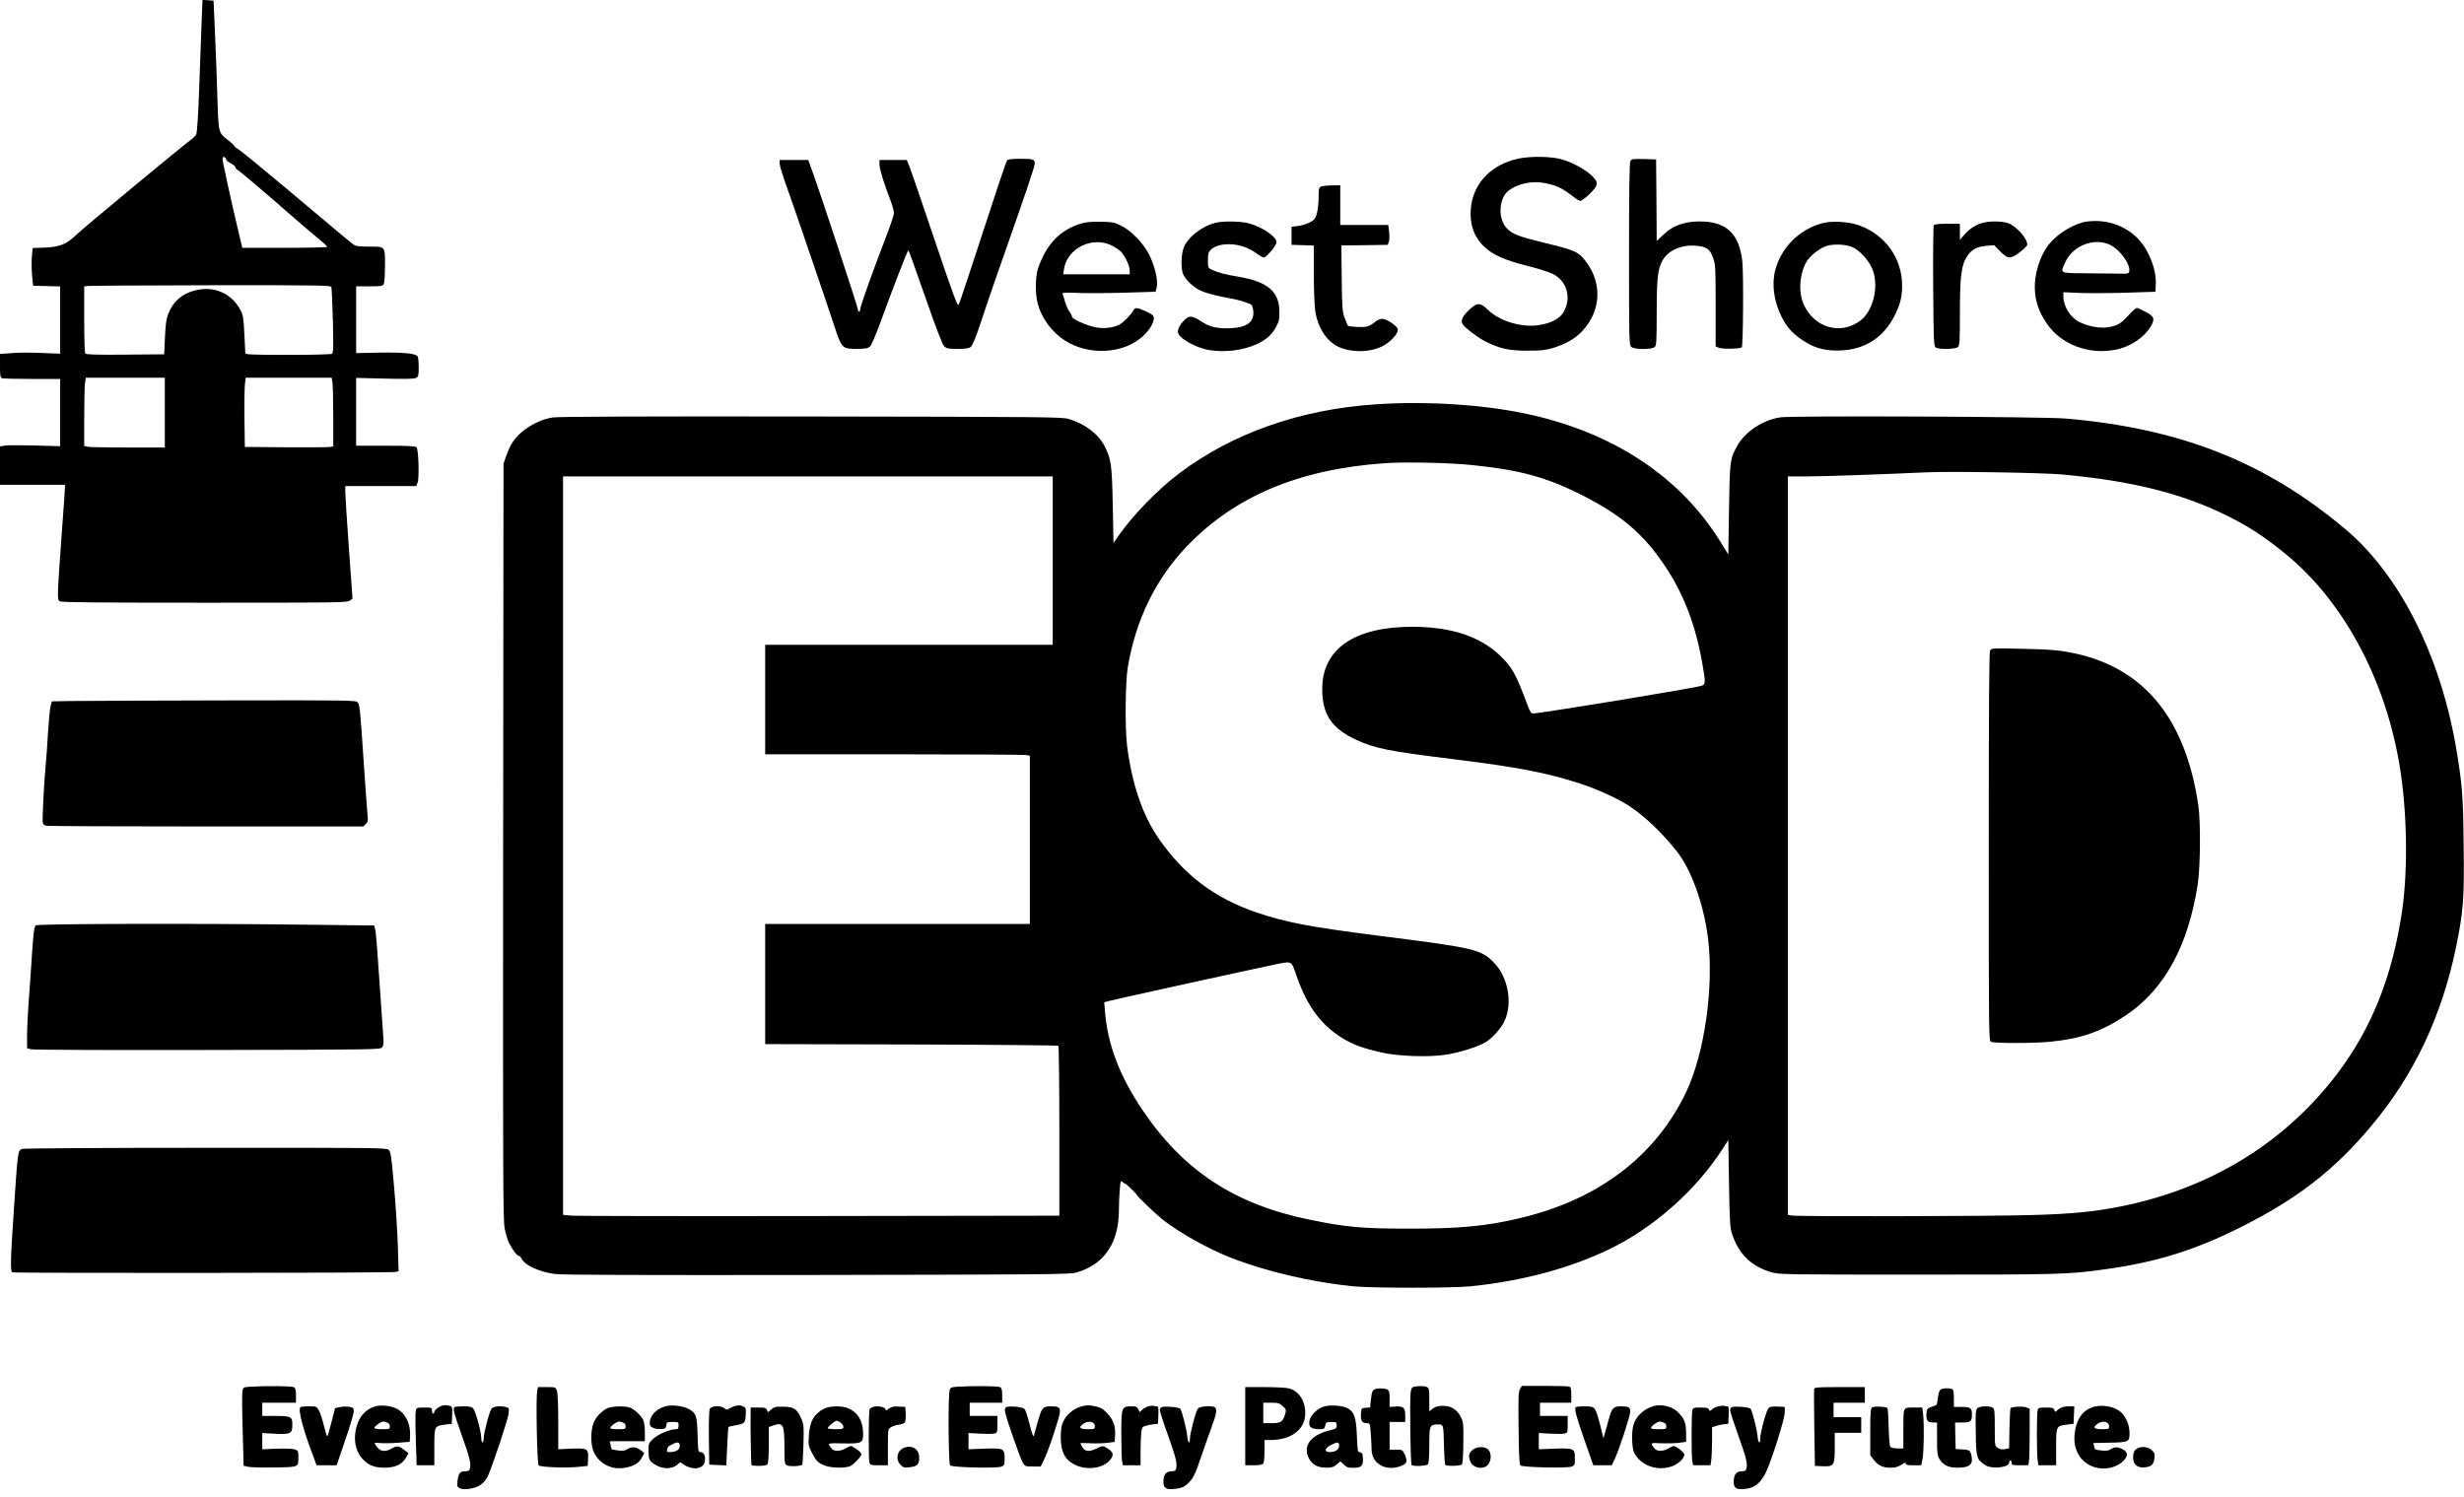 <?xml version="1.0" encoding="UTF-8" standalone="yes"?>
<svg version="1.0" xmlns="http://www.w3.org/2000/svg" width="2048" height="1244" viewBox="0 0 2048 1244" preserveAspectRatio="xMidYMid meet">
  <g transform="translate(0,1244) scale(0.1,-0.1)" fill="#000000" stroke="none">
    <path d="M1676 12263 c-4 -98 -13 -345 -20 -549 -8 -231 -18 -378 -25 -391 -6
-12 -26 -32 -43 -44 -64 -45 -894 -733 -953 -790 -83 -80 -135 -101 -262 -107
l-102 -4 -6 -72 c-3 -39 -3 -109 2 -156 l8 -85 113 -3 112 -3 0 -279 0 -280
-152 6 c-84 4 -197 4 -250 -1 l-98 -7 0 -98 c0 -80 3 -99 16 -104 9 -3 121 -6
250 -6 l234 0 0 -279 0 -280 -213 6 c-117 3 -230 3 -250 -1 l-37 -7 0 -159 0
-160 270 0 270 0 0 -22 c0 -13 -11 -174 -25 -358 -41 -567 -41 -576 -17 -589
15 -8 358 -11 1205 -11 1114 0 1186 1 1206 18 l21 17 -30 415 c-16 228 -30
439 -30 468 l0 52 295 0 295 0 11 28 c15 39 8 277 -9 294 -10 10 -71 13 -257
13 l-245 0 0 282 0 282 238 -6 c174 -4 244 -3 260 6 20 11 22 19 22 89 0 42
-4 82 -8 89 -16 25 -113 35 -313 32 l-199 -4 0 278 0 277 110 0 c98 0 110 2
120 19 5 11 10 81 10 155 0 162 5 156 -135 156 -53 0 -105 4 -115 10 -20 11
-70 52 -578 480 -200 168 -376 312 -392 320 -16 8 -30 20 -32 26 -2 7 -23 27
-47 45 -87 67 -84 57 -94 352 -4 144 -13 386 -20 537 l-12 275 -46 3 -46 3 -7
-178z m204 -1149 c0 -7 16 -21 36 -30 20 -10 39 -26 42 -36 2 -10 8 -18 13
-18 9 0 245 -201 498 -423 64 -56 147 -126 184 -156 37 -30 67 -58 67 -63 0
-4 -159 -8 -353 -8 l-353 0 -28 118 c-59 244 -136 598 -136 619 0 16 4 21 15
17 8 -4 15 -12 15 -20z m874 -1060 c3 -9 9 -135 13 -281 5 -222 4 -266 -8
-274 -8 -5 -173 -9 -366 -9 -276 0 -353 3 -354 13 0 6 -4 80 -8 162 -6 126
-11 157 -30 193 -73 143 -222 209 -379 168 -111 -28 -183 -91 -224 -196 -16
-43 -22 -86 -27 -195 l-6 -140 -324 -3 c-253 -2 -326 1 -333 10 -4 7 -8 135
-8 285 l0 272 28 4 c15 2 475 5 1023 6 901 1 997 -1 1003 -15z m-1384 -1044
l0 -290 -304 0 c-167 0 -318 3 -335 6 l-31 7 0 237 c0 130 3 258 6 284 l7 46
328 0 329 0 0 -290z m1394 244 c3 -26 6 -154 6 -285 l0 -239 -22 -5 c-13 -3
-178 -4 -368 -3 l-345 3 -3 225 c-2 124 0 253 3 288 l7 62 357 0 358 0 7 -46z"/>
    <path d="M12618 11121 c-214 -47 -360 -191 -389 -384 -21 -143 16 -263 110
-350 72 -67 171 -111 356 -157 88 -22 183 -52 212 -67 118 -59 157 -201 88
-319 -32 -54 -106 -92 -208 -107 -143 -21 -325 35 -419 127 -65 65 -94 63
-165 -7 -51 -52 -64 -84 -45 -113 19 -30 124 -109 182 -139 125 -63 198 -80
355 -80 119 0 151 4 215 23 110 35 184 78 244 143 163 176 164 422 4 604 -48
55 -93 72 -334 130 -204 49 -260 72 -303 121 -57 65 -66 182 -19 267 43 78
200 130 327 107 107 -19 150 -39 255 -120 21 -17 45 -30 53 -30 8 0 41 25 74
57 77 73 79 98 12 160 -54 49 -161 106 -243 129 -91 25 -260 27 -362 5z"/>
    <path d="M8371 11107 c-10 -12 -67 -185 -328 -982 -36 -110 -70 -209 -75 -219
-9 -16 -46 84 -198 535 -103 305 -197 580 -210 612 l-23 57 -113 0 -114 0 0
-38 c0 -36 37 -157 94 -305 14 -37 26 -81 26 -98 0 -16 -31 -110 -69 -207
-100 -257 -211 -568 -211 -592 0 -11 -4 -20 -10 -20 -5 0 -10 9 -10 19 0 20
-307 951 -377 1144 l-35 97 -119 0 -119 0 0 -28 c0 -16 19 -80 41 -143 53
-145 355 -1029 415 -1213 60 -181 65 -186 182 -186 71 0 94 4 111 18 14 11 48
91 96 222 101 278 219 580 225 580 3 0 66 -175 140 -388 89 -255 142 -395 157
-409 20 -20 32 -23 110 -23 63 0 95 4 110 15 15 11 38 65 79 187 31 95 99 295
151 443 243 691 303 869 303 895 0 36 -12 40 -125 40 -65 0 -96 -4 -104 -13z"/>
    <path d="M13551 11101 c-8 -13 -11 -265 -11 -774 0 -718 1 -755 18 -770 26
-24 173 -24 196 -1 14 13 16 53 16 277 0 286 8 365 45 436 45 86 154 137 274
129 95 -7 123 -26 150 -102 20 -58 21 -79 21 -399 l0 -337 28 -11 c30 -12 176
-9 189 4 12 12 16 628 4 723 -26 211 -123 311 -313 322 -147 9 -255 -26 -343
-109 l-55 -52 -2 339 -3 339 -102 3 c-93 2 -103 1 -112 -17z"/>
    <path d="M10983 10890 c-21 -9 -23 -16 -23 -93 0 -46 -7 -106 -15 -133 -12
-41 -21 -53 -57 -72 -24 -13 -68 -27 -98 -30 l-55 -7 0 -75 0 -75 93 -3 92 -3
0 -229 c0 -126 5 -264 11 -307 18 -137 89 -252 186 -302 106 -53 266 -53 373
1 70 36 133 106 128 141 -4 28 -93 87 -130 87 -19 0 -43 -11 -64 -30 -18 -16
-50 -32 -70 -36 -34 -6 -141 0 -150 9 -3 2 -14 31 -27 63 -20 54 -22 80 -25
331 l-3 273 193 2 193 3 9 26 c5 14 6 51 2 82 l-7 57 -200 0 -199 0 0 165 0
165 -67 -1 c-38 0 -78 -4 -90 -9z"/>
    <path d="M17350 10599 c-102 -12 -244 -96 -318 -188 -80 -99 -128 -260 -118
-392 6 -94 35 -173 94 -262 119 -181 356 -271 585 -222 116 24 231 102 283
191 37 63 30 83 -41 121 -33 18 -66 33 -74 33 -8 0 -39 -27 -69 -60 -63 -70
-93 -88 -170 -100 -68 -12 -166 7 -240 44 -75 38 -132 130 -132 213 l0 34 138
-6 c75 -3 247 -2 382 2 l245 8 3 63 c6 122 -56 281 -146 376 -106 111 -262
165 -422 145z m186 -193 c80 -37 171 -159 162 -219 -3 -19 -9 -22 -45 -22 -24
1 -149 2 -278 3 -268 2 -253 -5 -209 92 62 138 238 207 370 146z"/>
    <path d="M8996 10585 c-180 -51 -297 -170 -367 -373 -24 -68 -26 -213 -4 -295
32 -121 117 -238 227 -308 200 -128 489 -111 649 38 55 52 89 108 89 148 0 22
-10 30 -62 55 -75 35 -94 37 -108 9 -21 -38 -83 -100 -119 -119 -52 -26 -130
-34 -198 -20 -77 16 -193 69 -193 87 0 8 -9 26 -20 40 -11 15 -28 51 -37 82
-8 31 -18 62 -21 69 -3 10 21 12 124 7 71 -3 246 -2 389 2 l260 8 9 37 c13 53
-14 173 -61 268 -46 95 -151 204 -238 246 -53 26 -72 29 -165 31 -66 1 -123
-3 -154 -12z m253 -190 c27 -15 59 -37 70 -49 33 -36 71 -117 71 -152 l0 -34
-276 0 -277 0 6 39 c24 179 242 285 406 196z"/>
    <path d="M10107 10589 c-118 -28 -240 -124 -270 -213 -20 -57 -22 -157 -6
-207 16 -47 81 -112 142 -142 52 -24 137 -47 252 -67 33 -5 88 -19 122 -31 59
-19 62 -22 68 -59 17 -100 -42 -151 -183 -158 -107 -6 -178 10 -244 54 -74 50
-102 54 -139 18 -35 -33 -59 -74 -59 -102 0 -49 143 -132 261 -152 134 -21
278 -3 394 49 78 36 124 76 161 143 25 46 29 63 28 128 -1 167 -98 249 -341
290 -116 19 -165 33 -225 60 -26 12 -28 17 -28 77 0 51 4 67 21 84 33 33 83
49 154 49 80 0 158 -26 226 -74 27 -20 55 -36 63 -36 23 0 106 99 106 127 0
47 -120 128 -235 158 -64 16 -206 19 -268 4z"/>
    <path d="M15152 10586 c-193 -49 -347 -201 -397 -393 -30 -113 -11 -256 49
-378 45 -90 82 -134 160 -190 101 -72 182 -98 301 -99 217 -1 380 95 478 282
49 94 67 162 67 257 0 227 -139 423 -358 502 -83 30 -221 39 -300 19z m253
-204 c54 -28 117 -96 149 -160 69 -137 24 -359 -90 -446 -162 -124 -382 -63
-471 131 -47 103 -37 256 23 359 30 50 106 110 167 130 59 19 172 13 222 -14z"/>
    <path d="M16473 10586 c-59 -19 -107 -51 -148 -99 l-35 -41 0 67 0 67 -104 0
c-73 0 -107 -4 -113 -12 -4 -7 -7 -236 -5 -508 3 -442 5 -496 20 -507 24 -20
166 -17 186 3 14 13 16 52 16 275 0 273 10 378 41 444 40 83 88 115 184 122
l60 5 50 -51 c64 -66 86 -67 166 -5 32 25 59 52 59 60 0 53 -90 154 -159 179
-52 18 -160 19 -218 1z"/>
    <path d="M11433 9079 c-625 -42 -1186 -239 -1628 -571 -180 -135 -384 -345
-505 -517 l-45 -64 -6 314 c-7 338 -13 380 -66 487 -52 103 -164 189 -299 229
-56 17 -181 18 -2139 21 -1426 2 -2102 -1 -2150 -8 -134 -20 -281 -114 -341
-217 -15 -24 -36 -72 -48 -106 l-21 -62 -3 -3140 c-2 -2837 -1 -3148 13 -3219
9 -44 26 -98 37 -120 28 -55 66 -106 81 -106 7 0 17 -10 22 -22 24 -54 147
-111 277 -128 58 -8 704 -10 2178 -8 1870 3 2101 5 2152 19 234 65 357 244
358 519 0 47 3 122 7 168 6 76 7 81 23 67 9 -8 20 -15 24 -15 7 0 96 -87 96
-94 0 -8 159 -160 205 -197 136 -109 386 -250 574 -323 293 -115 671 -203
1016 -238 169 -16 817 -16 980 0 431 44 829 151 1159 312 361 176 707 482 928
821 l53 82 6 -359 c5 -303 9 -368 23 -414 57 -176 162 -279 339 -328 57 -16
154 -17 1207 -17 1195 0 1246 1 1562 45 418 58 734 156 1108 342 480 239 791
479 1103 853 354 423 584 913 702 1488 60 295 68 398 62 841 -4 412 -12 511
-63 811 -132 771 -472 1442 -924 1820 -663 556 -1367 834 -2320 916 -188 16
-2272 25 -2372 10 -146 -22 -290 -117 -357 -234 -62 -110 -64 -127 -70 -534
l-6 -372 -58 94 c-339 555 -907 928 -1642 1080 -360 74 -821 102 -1232 74z
m795 -504 c397 -40 616 -99 900 -240 344 -172 533 -331 714 -605 155 -232 254
-494 309 -815 26 -149 25 -163 -7 -175 -47 -18 -1337 -230 -1399 -230 -20 0
-27 11 -50 73 -96 256 -125 308 -223 404 -167 162 -410 243 -733 243 -482 0
-749 -184 -749 -517 0 -211 77 -327 281 -422 155 -72 270 -95 804 -161 535
-66 779 -113 1055 -202 135 -43 311 -123 401 -181 131 -84 271 -216 401 -377
122 -151 226 -435 263 -717 53 -404 -25 -962 -179 -1288 -252 -532 -728 -895
-1376 -1049 -286 -69 -515 -90 -940 -89 -380 0 -515 13 -812 74 -628 128
-1056 410 -1398 921 -185 277 -283 536 -305 804 l-7 82 34 10 c30 10 1157 257
1377 303 153 31 143 37 186 -88 91 -265 215 -428 411 -539 75 -42 148 -68 284
-100 143 -35 408 -44 555 -20 113 19 256 64 320 101 60 36 132 116 161 180 67
145 30 355 -82 476 -111 118 -156 128 -949 229 -584 74 -787 112 -1033 196
-346 118 -600 310 -810 612 -135 195 -223 452 -264 772 -18 143 -15 533 6 655
66 393 232 733 490 1003 397 415 928 640 1636 691 167 13 539 5 728 -14z
m4912 -79 c578 -53 999 -158 1369 -342 181 -89 316 -178 491 -321 470 -386
814 -1016 939 -1723 68 -381 78 -887 26 -1245 -79 -534 -250 -966 -531 -1340
-433 -576 -1052 -960 -1795 -1111 -228 -46 -416 -65 -754 -74 -361 -11 -1946
-13 -1994 -4 l-31 6 0 3069 0 3069 162 0 c132 0 599 16 993 34 206 9 958 -3
1125 -18z m-8390 -716 l0 -700 -1195 0 -1195 0 0 -455 0 -455 1069 0 c588 0
1083 -3 1100 -6 l31 -6 0 -699 0 -699 -1100 0 -1100 0 0 -499 0 -500 1214 -3
c668 -2 1218 -7 1223 -11 4 -5 8 -324 8 -710 l0 -702 -1990 -3 c-1094 -2
-2023 0 -2062 3 l-73 7 0 3069 0 3069 2035 0 2035 0 0 -700z"/>
    <path d="M16541 7032 c-8 -15 -11 -470 -11 -1631 0 -1582 0 -1610 19 -1621 26
-13 343 -13 485 0 261 25 431 84 635 220 321 215 519 577 598 1090 22 143 25
519 5 655 -110 744 -471 1167 -1088 1276 -91 16 -180 22 -375 26 -252 6 -257
5 -268 -15z"/>
    <path d="M593 6613 l-162 -3 -10 -38 c-6 -20 -15 -113 -21 -207 -5 -93 -14
-215 -19 -270 -15 -153 -32 -481 -25 -498 3 -8 15 -18 27 -21 12 -3 610 -6
1330 -6 l1307 0 21 21 c17 17 19 28 14 72 -3 29 -19 247 -35 485 -24 370 -31
437 -46 453 -17 18 -47 19 -1118 17 -606 -1 -1174 -4 -1263 -5z"/>
    <path d="M298 4748 c-14 -11 -20 -56 -33 -253 -8 -132 -21 -312 -28 -400 -6
-88 -12 -207 -12 -264 l0 -105 34 -8 c18 -5 673 -8 1468 -6 1421 3 1435 3
1450 23 11 15 13 36 9 85 -3 36 -17 243 -32 460 -14 217 -29 411 -35 431 l-9
36 -517 6 c-924 12 -2277 9 -2295 -5z"/>
    <path d="M184 2890 c-36 -14 -36 -10 -69 -510 -28 -410 -30 -505 -13 -516 13
-8 3152 -6 3187 3 l24 6 -6 201 c-3 111 -17 334 -31 496 -24 271 -28 296 -47
313 -20 16 -107 17 -1523 16 -825 0 -1510 -4 -1522 -9z"/>
    <path d="M2078 913 c-56 -4 -57 -5 -63 -37 -4 -18 -3 -165 2 -326 l8 -294 40
-9 c22 -4 120 -7 218 -5 202 3 197 1 197 86 0 48 -2 53 -27 63 -17 7 -76 9
-150 7 l-123 -5 0 67 0 68 108 -6 c130 -6 142 1 142 78 0 64 -12 70 -144 70
l-106 0 0 55 0 55 140 0 140 0 0 60 c0 48 -4 61 -19 70 -18 9 -229 11 -363 3z"/>
    <path d="M7958 913 c-53 -4 -59 -6 -65 -31 -14 -48 -10 -609 4 -623 17 -17
386 -26 426 -10 25 10 27 14 27 70 0 81 -8 85 -172 79 l-128 -5 0 68 0 67 94
-5 c51 -3 105 -3 120 1 25 6 26 9 26 76 l0 70 -115 0 -115 0 0 55 0 55 135 0
135 0 0 60 c0 48 -4 61 -19 70 -18 9 -219 11 -353 3z"/>
    <path d="M11753 913 c-17 -3 -23 -13 -28 -46 -9 -61 -2 -594 8 -604 15 -15
127 -9 137 7 6 8 10 80 10 159 0 162 3 170 72 171 47 0 46 0 50 -187 2 -78 7
-145 11 -150 13 -12 125 -9 138 4 7 7 11 73 12 179 2 157 0 172 -20 214 -32
63 -82 95 -150 94 -38 0 -61 -6 -83 -22 l-30 -23 0 95 c0 84 -2 97 -19 106
-19 10 -65 11 -108 3z"/>
    <path d="M12635 896 c-14 -21 -16 -64 -13 -325 2 -216 6 -303 15 -312 16 -16
387 -25 426 -10 25 10 27 14 27 70 0 81 -8 85 -172 79 l-128 -5 0 68 0 67 94
-5 c51 -3 105 -3 120 1 25 6 26 9 26 76 l0 70 -115 0 -115 0 0 55 0 55 130 0
130 0 0 64 c0 49 -4 65 -16 70 -9 3 -101 6 -205 6 l-189 0 -15 -24z"/>
    <path d="M4465 877 c-12 -61 -1 -605 12 -618 15 -15 235 -23 333 -12 l75 8 3
62 c4 82 -6 87 -145 81 l-103 -5 0 227 c0 139 -4 239 -11 259 -11 31 -11 31
-85 31 l-73 0 -6 -33z"/>
    <path d="M10350 585 l0 -325 68 0 c40 0 73 5 80 12 8 8 12 46 12 105 l0 93 49
0 c165 0 279 80 289 203 9 108 -46 202 -133 226 -22 6 -113 11 -202 11 l-163
0 0 -325z m311 167 c29 -26 31 -30 21 -66 -18 -64 -36 -76 -114 -76 l-68 0 0
85 0 85 65 0 c57 0 69 -3 96 -28z"/>
    <path d="M15079 893 c-2 -10 -2 -157 1 -328 l5 -310 65 -3 c94 -4 100 6 100
159 l0 119 110 0 110 0 0 65 0 65 -115 0 -115 0 0 60 0 60 130 0 130 0 0 65 0
65 -209 0 c-191 0 -209 -2 -212 -17z"/>
    <path d="M11430 893 c-23 -9 -28 -22 -36 -90 l-6 -62 -37 -3 c-36 -3 -36 -4
-39 -51 -4 -56 9 -77 48 -77 27 0 27 -1 33 -82 4 -46 7 -105 7 -133 0 -124
120 -191 250 -139 46 19 51 40 23 99 -16 34 -19 35 -70 35 l-53 0 0 115 0 115
65 0 65 0 0 55 c0 65 -17 79 -86 73 l-44 -3 0 67 c0 56 -3 69 -19 78 -21 11
-76 12 -101 3z"/>
    <path d="M16128 888 c-9 -8 -18 -36 -21 -67 -4 -29 -8 -56 -11 -58 -2 -3 -22
-11 -43 -18 -35 -12 -38 -16 -41 -57 -3 -56 8 -71 52 -72 l36 -1 0 -135 c0
-117 3 -139 20 -168 31 -51 75 -72 148 -72 86 0 122 19 122 65 0 19 -5 45 -11
59 -10 22 -19 25 -68 28 l-56 3 -3 110 -2 110 61 1 c68 0 79 9 79 64 0 57 -11
65 -85 65 l-65 0 0 71 c0 56 -3 73 -16 78 -27 10 -79 7 -96 -6z"/>
    <path d="M3109 747 c-74 -28 -120 -79 -144 -161 -30 -100 -14 -201 43 -267 49
-57 100 -79 188 -79 88 0 146 27 178 83 l21 38 -25 19 c-56 43 -67 45 -109 22
-67 -38 -107 -29 -142 31 -9 16 -6 17 38 12 26 -3 93 -2 148 2 l100 8 3 40 c8
101 -33 192 -106 233 -50 28 -144 37 -193 19z m131 -163 c0 -23 -3 -24 -66
-24 -74 0 -79 10 -25 47 27 18 37 20 61 11 22 -7 30 -16 30 -34z"/>
    <path d="M3643 740 c-18 -11 -33 -27 -33 -35 0 -8 -4 -15 -10 -15 -5 0 -10 11
-10 25 0 24 -2 25 -64 25 -60 0 -64 -1 -70 -26 -4 -14 -4 -122 0 -240 l7 -214
74 0 73 0 0 153 c0 175 0 174 95 186 l50 6 3 71 c3 67 1 72 -20 78 -39 10 -62
7 -95 -14z"/>
    <path d="M5519 747 c-81 -30 -126 -88 -117 -149 3 -25 49 -41 102 -36 26 2 32
8 34 31 3 25 6 27 53 27 48 0 49 -1 49 -30 0 -25 -4 -30 -23 -30 -48 0 -149
-43 -188 -80 -36 -34 -39 -41 -39 -91 0 -75 6 -91 44 -117 68 -47 152 -48 199
-4 22 20 22 20 45 1 31 -24 89 -40 121 -32 42 9 61 33 61 73 0 39 -14 60 -41
60 -15 0 -18 16 -21 143 -4 161 -12 183 -80 218 -50 26 -151 34 -199 16z m131
-325 c0 -33 -30 -52 -81 -52 -27 0 -30 3 -23 23 8 26 3 21 39 40 47 25 65 22
65 -11z"/>
    <path d="M6111 753 c-14 -3 -35 -12 -48 -20 -21 -14 -25 -14 -42 1 -27 24
-107 22 -121 -4 -7 -12 -9 -100 -8 -242 l3 -223 71 -3 71 -3 7 158 c4 87 9
160 11 162 3 2 32 9 67 15 69 12 75 20 77 104 1 37 -2 44 -25 52 -14 6 -28 9
-32 9 -4 -1 -18 -4 -31 -6z"/>
    <path d="M8995 751 c-76 -19 -142 -78 -166 -148 -17 -50 -16 -167 1 -218 20
-61 49 -93 107 -122 97 -47 231 -29 288 39 34 41 31 63 -12 93 -45 30 -48 30
-98 5 -58 -30 -97 -27 -118 9 -9 16 -17 31 -17 34 0 3 37 3 83 0 45 -2 109 -1
142 4 l60 8 3 52 c5 78 -13 129 -64 184 -36 38 -56 50 -95 58 -55 12 -70 12
-114 2z m105 -167 c0 -23 -3 -24 -60 -24 -70 0 -80 18 -29 49 41 25 89 12 89
-25z"/>
    <path d="M9548 751 c-15 -3 -38 -16 -51 -27 l-25 -22 -11 24 c-9 21 -18 24
-60 24 -78 0 -81 -8 -81 -230 0 -102 3 -202 6 -222 l7 -38 73 0 74 0 0 114 c0
62 3 134 6 160 6 43 9 47 43 56 20 5 50 11 66 12 l30 3 3 73 c2 58 0 72 -12
72 -8 0 -20 2 -28 4 -7 2 -25 1 -40 -3z"/>
    <path d="M10996 746 c-55 -21 -105 -74 -113 -119 -7 -48 14 -66 79 -67 44 0
47 2 53 30 6 28 10 30 51 30 41 0 44 -2 44 -28 0 -26 -4 -29 -70 -45 -148 -39
-212 -128 -162 -227 26 -53 74 -80 143 -80 48 0 63 5 89 26 l31 27 29 -28 c25
-24 37 -27 82 -26 65 1 80 17 76 81 -2 37 -7 46 -24 48 -20 3 -21 10 -26 137
-6 151 -21 197 -75 228 -43 25 -156 32 -207 13z m134 -324 c0 -32 -30 -52 -80
-52 -47 0 -40 33 13 59 56 28 67 27 67 -7z"/>
    <path d="M13740 751 c-75 -23 -138 -80 -161 -148 -20 -54 -17 -199 4 -240 57
-109 197 -156 321 -109 48 19 96 66 96 95 0 17 -68 71 -90 71 -5 0 -24 -9 -42
-20 -41 -25 -96 -26 -115 -2 -39 50 -39 50 55 45 48 -2 114 0 147 4 l60 8 -1
75 c0 85 -15 120 -69 173 -50 48 -137 68 -205 48z m110 -167 c0 -23 -3 -24
-66 -24 -74 0 -79 10 -25 47 27 18 37 20 61 11 22 -7 30 -16 30 -34z"/>
    <path d="M14282 750 c-18 -4 -42 -16 -52 -25 -18 -16 -20 -16 -26 -1 -5 12
-20 16 -69 16 -57 0 -63 -2 -69 -22 -8 -30 -8 -387 0 -427 l7 -31 72 0 72 0 7
46 c3 26 6 97 6 159 l0 112 38 11 c20 7 51 13 67 14 l30 3 3 73 c2 58 0 72
-12 72 -8 0 -20 2 -28 4 -7 2 -28 0 -46 -4z"/>
    <path d="M17425 751 c-86 -14 -145 -72 -170 -168 -38 -145 6 -267 117 -324 87
-45 210 -29 275 36 42 42 42 70 1 95 -40 24 -71 25 -104 4 -18 -13 -37 -15
-76 -11 -59 7 -55 5 -63 37 l-6 25 138 3 c158 3 163 6 163 81 -1 57 -18 107
-54 154 -41 53 -135 82 -221 68z m105 -167 c0 -23 -3 -24 -60 -24 -70 0 -80
18 -29 49 41 25 89 12 89 -25z"/>
    <path d="M2497 743 c-22 -21 22 -187 113 -425 l21 -58 83 0 84 0 71 208 c39
114 71 221 71 239 0 29 -4 33 -36 39 -19 3 -54 3 -77 -2 l-42 -9 -30 -117
c-16 -65 -32 -118 -35 -118 -3 0 -16 42 -29 93 -12 51 -31 108 -41 125 -19 31
-23 32 -83 32 -35 0 -67 -3 -70 -7z"/>
    <path d="M3777 743 c-14 -13 -5 -47 58 -225 69 -194 81 -241 71 -283 -5 -20
-12 -25 -40 -25 -43 0 -55 -16 -63 -78 -5 -45 -3 -51 17 -62 35 -19 127 -5
173 26 26 17 47 43 63 77 40 88 165 464 171 515 5 45 4 50 -18 55 -47 13 -105
8 -122 -10 -18 -20 -67 -205 -67 -252 0 -17 -4 -31 -10 -31 -5 0 -10 17 -10
38 0 51 -47 222 -67 244 -12 14 -31 18 -83 18 -37 0 -70 -3 -73 -7z"/>
    <path d="M5045 733 c-49 -26 -94 -74 -112 -122 -26 -68 -24 -193 5 -247 50
-97 151 -145 261 -124 72 14 112 38 136 84 l20 37 -30 25 c-35 28 -75 31 -111
8 -18 -13 -37 -15 -76 -11 -28 4 -52 8 -53 9 -2 2 -6 18 -10 36 l-7 32 146 0
146 0 0 75 c0 46 -6 87 -14 103 -19 37 -75 89 -109 101 -43 16 -157 13 -192
-6z m155 -149 c0 -23 -3 -24 -66 -24 -74 0 -79 10 -25 47 27 18 37 20 61 11
22 -7 30 -16 30 -34z"/>
    <path d="M6440 743 c-8 -3 -25 -14 -37 -25 -21 -20 -21 -20 -28 1 -6 18 -14
21 -71 21 l-64 0 -1 -32 c-3 -85 3 -444 8 -448 2 -3 32 -5 64 -5 42 1 63 5 69
15 6 8 10 81 10 162 l0 146 31 11 c89 31 98 14 99 -171 0 -141 1 -148 22 -159
20 -11 114 -7 126 6 3 3 8 78 10 168 4 151 3 166 -18 214 -34 79 -58 97 -138
100 -37 1 -74 0 -82 -4z"/>
    <path d="M6850 731 c-86 -46 -120 -106 -127 -226 -5 -75 -3 -85 25 -140 35
-69 51 -86 110 -108 53 -21 172 -22 211 -3 33 18 91 81 91 100 0 14 -71 66
-90 66 -5 0 -24 -9 -42 -20 -41 -25 -96 -26 -115 -2 -38 48 -40 47 90 44 163
-3 172 1 171 89 -3 101 -45 170 -126 204 -52 21 -154 19 -198 -4z m138 -117
c12 -8 22 -24 22 -35 0 -17 -7 -19 -65 -19 -36 0 -65 4 -65 9 0 12 59 61 74
61 6 0 22 -7 34 -16z"/>
    <path d="M7250 743 c-8 -3 -18 -11 -22 -17 -9 -13 -10 -411 -2 -443 6 -21 12
-23 80 -23 l74 0 0 150 c0 148 0 150 25 166 13 9 42 18 64 21 23 3 46 11 51
18 6 8 10 40 8 72 l-3 58 -54 3 c-43 3 -61 -1 -83 -18 -21 -15 -28 -17 -28 -6
0 22 -70 34 -110 19z"/>
    <path d="M8361 742 c-9 -7 -11 -20 -6 -43 11 -56 126 -385 146 -418 18 -30 22
-31 84 -31 l65 0 26 53 c37 72 134 364 134 403 0 37 -12 44 -79 44 -63 0 -73
-13 -106 -130 -14 -52 -29 -104 -32 -115 -4 -13 -16 19 -35 95 -15 63 -35 121
-43 129 -17 17 -133 27 -154 13z"/>
    <path d="M9658 744 c-10 -3 -18 -14 -18 -24 0 -11 29 -102 65 -202 69 -194 81
-241 71 -283 -5 -21 -12 -25 -41 -25 -43 0 -65 -29 -65 -87 0 -55 24 -69 105
-58 42 5 65 14 90 36 51 45 69 80 120 234 26 77 65 187 86 244 42 112 48 155
23 165 -35 14 -121 6 -137 -12 -17 -19 -67 -208 -67 -254 0 -49 -17 -30 -22
25 -5 53 -42 202 -57 226 -9 14 -120 24 -153 15z"/>
    <path d="M13097 743 c-13 -12 4 -78 75 -280 l71 -203 76 0 77 0 23 48 c36 72
131 362 131 398 0 37 -12 44 -79 44 -58 0 -73 -14 -95 -92 -9 -32 -23 -84 -32
-115 l-17 -58 -28 114 c-15 62 -36 122 -45 132 -14 15 -31 19 -84 19 -37 0
-70 -3 -73 -7z"/>
    <path d="M14398 744 c-10 -3 -18 -14 -18 -25 0 -11 29 -102 65 -202 69 -193
81 -241 71 -282 -5 -21 -12 -25 -41 -25 -43 0 -65 -29 -65 -87 0 -56 24 -69
105 -58 72 9 123 52 164 139 48 103 153 436 155 491 l1 50 -61 3 c-48 2 -63
-1 -76 -15 -18 -20 -68 -205 -68 -252 0 -52 -17 -35 -22 22 -5 53 -42 202 -57
226 -9 14 -120 24 -153 15z"/>
    <path d="M15560 741 c-12 -9 -15 -43 -15 -204 l0 -194 28 -36 c37 -49 75 -67
140 -67 41 0 63 6 91 25 27 18 36 21 36 10 0 -12 14 -15 64 -15 l64 0 11 50
c12 55 15 293 5 378 l-7 52 -72 0 c-89 0 -85 9 -85 -192 l0 -148 -49 0 c-27 0
-53 6 -59 13 -6 7 -12 78 -14 164 -2 83 -6 155 -11 159 -12 12 -111 16 -127 5z"/>
    <path d="M16435 734 c-14 -15 -16 -41 -13 -205 3 -208 6 -218 78 -267 55 -37
200 -21 200 22 0 9 5 16 10 16 6 0 10 -9 10 -20 0 -18 7 -20 69 -20 l69 0 6
31 c3 17 6 123 6 235 l0 204 -27 11 c-27 11 -119 6 -132 -6 -3 -4 -7 -80 -9
-170 l-3 -164 -35 -7 c-24 -4 -42 -1 -59 10 -25 16 -25 17 -25 171 0 142 -2
155 -19 165 -31 16 -107 12 -126 -6z"/>
    <path d="M17120 733 c-14 -9 -28 -21 -31 -26 -4 -5 -10 0 -14 12 -6 18 -14 21
-70 21 -57 0 -63 -2 -69 -22 -8 -31 -8 -353 0 -412 l7 -46 73 0 74 0 0 153 c0
175 0 174 95 186 l50 6 3 73 3 72 -48 0 c-29 0 -58 -7 -73 -17z"/>
    <path d="M7523 409 c-65 -19 -85 -98 -37 -146 23 -23 31 -25 77 -19 61 7 77
23 77 81 0 66 -52 103 -117 84z"/>
    <path d="M12236 385 c-28 -26 -32 -46 -16 -92 20 -57 112 -73 149 -27 28 35
28 97 1 124 -30 30 -99 27 -134 -5z"/>
    <path d="M17750 390 c-14 -14 -20 -33 -20 -64 0 -61 35 -90 99 -83 53 6 71 23
78 75 5 34 1 44 -20 66 -34 34 -106 37 -137 6z"/>
  </g>
</svg>